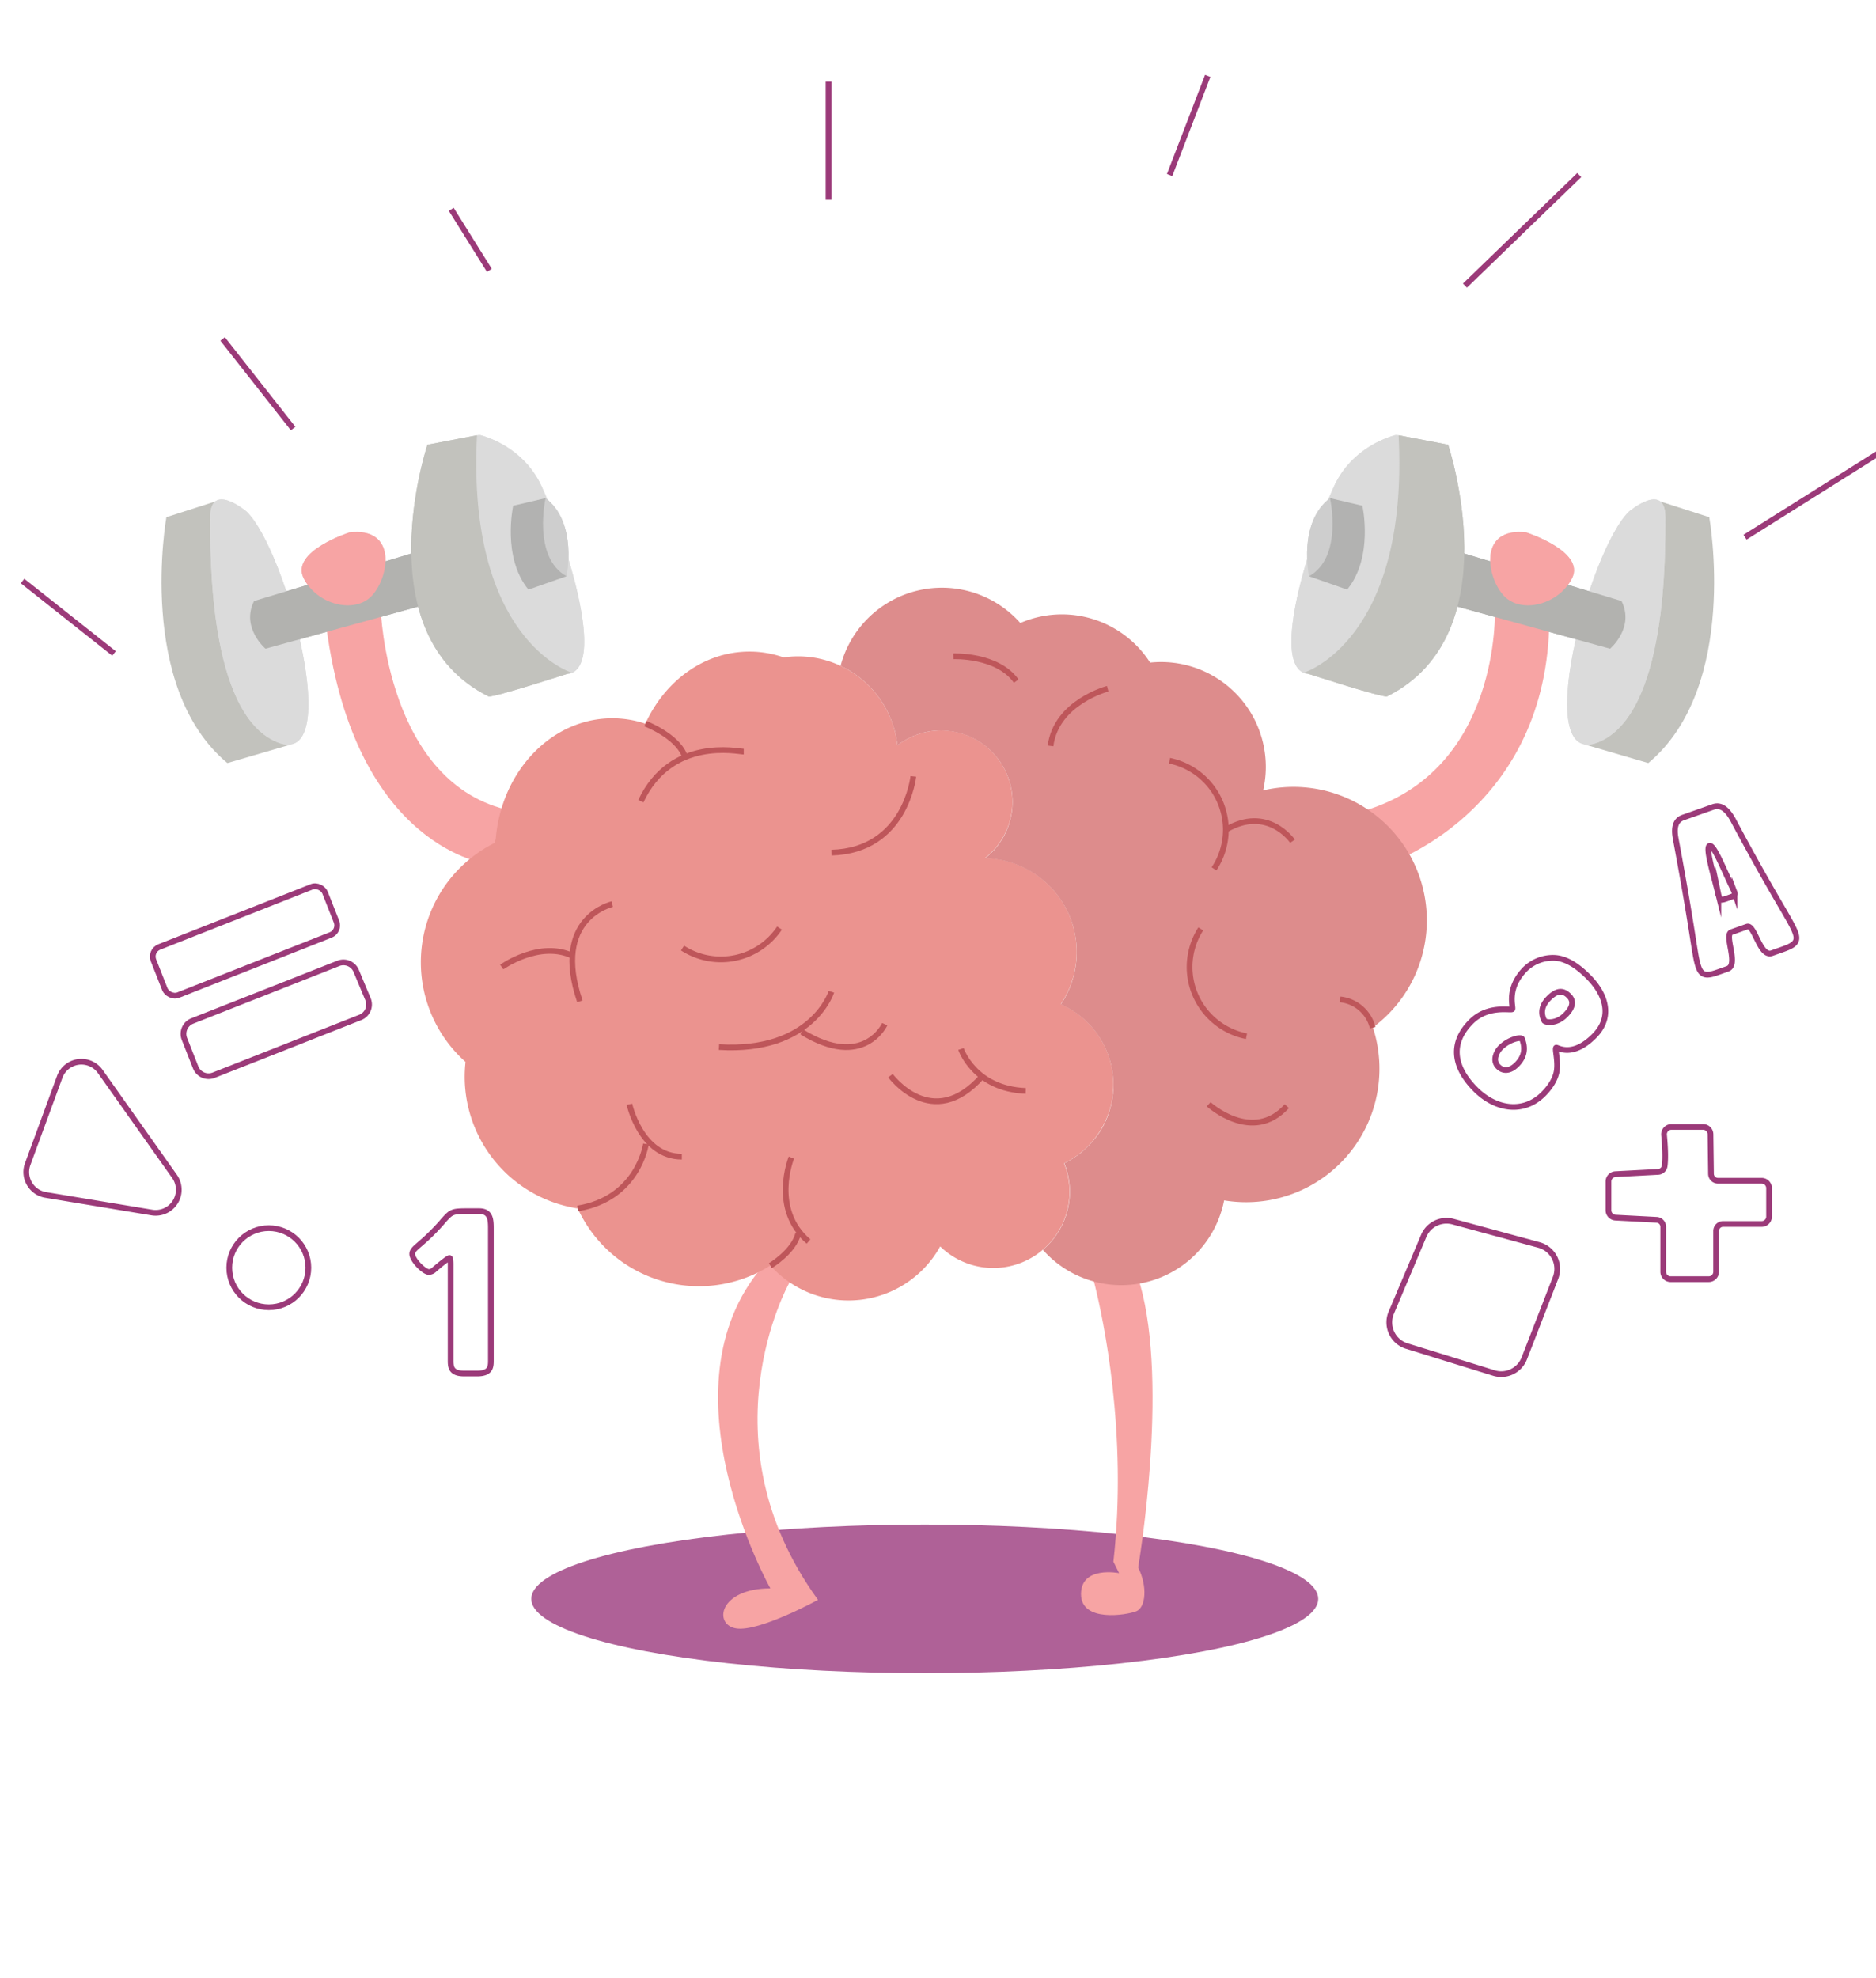 <svg xmlns="http://www.w3.org/2000/svg" id="Ebene_1" data-name="Ebene 1" viewBox="0 0 984.56 1037.56"><defs><style>.cls-1{fill:#af6197;}.cls-2{fill:#c2c2bd;}.cls-3{fill:#dbdbdb;}.cls-4{fill:#b2b2af;}.cls-5{fill:#e5c3c3;}.cls-6{fill:#b2b2b1;}.cls-7{fill:#cecece;}.cls-8{fill:#f7a4a4;}.cls-9{fill:#eb938f;}.cls-10,.cls-12{fill:none;stroke-miterlimit:10;stroke-width:3px;}.cls-10{stroke:#9b3a79;}.cls-11{fill:#dd8c8c;}.cls-12{stroke:#be565a;}</style></defs><ellipse class="cls-1" cx="485.33" cy="838.83" rx="206.5" ry="39"></ellipse><path class="cls-2" d="M113.83,262.83l-26.5,8.5s-16,89,32,129l32.5-9.5S100.83,334.83,113.83,262.83Z"></path><path class="cls-3" d="M129.33,268.33s-19-16-19,3-1,103,35,118S150.33,288.33,129.33,268.33Z"></path><path class="cls-3" d="M247.47,231.62a4.12,4.12,0,0,1,5.26-3.19c7.67,2.34,23.47,9.15,31.6,26.9,11,24,34,92,15,98C280.73,359.21,235.3,298,247.47,231.62Z"></path><path class="cls-4" d="M133.33,315.33l96-29,8,27-98,27S126.33,329.33,133.33,315.33Z"></path><path class="cls-2" d="M250.33,228.33l-26,5s-33.29,99.36,32,132c2,1,43.5-12.5,43.5-12.5S244.83,335.83,250.33,228.33Z"></path><path class="cls-5" d="M183.39,279.34s-31,9.9-24.07,23.93,26.94,19.08,36,9.11S208.4,276.42,183.39,279.34Z"></path><path class="cls-6" d="M286.33,261.33l-17,4s-6,27,8,44l20-7Z"></path><path class="cls-7" d="M286.33,261.33s-7,31,11,41C297.33,302.33,303.33,274.33,286.33,261.33Z"></path><path class="cls-8" d="M199.83,319.83s3,92,68.5,105.5l-12,28s-69.5-7.5-85-124Z"></path><path class="cls-3" d="M129.33,268.33s-19-16-19,3-1,103,35,118S150.33,288.33,129.33,268.33Z"></path><path class="cls-3" d="M247.47,231.62a4.12,4.12,0,0,1,5.26-3.19c7.67,2.34,23.47,9.15,31.6,26.9,11,24,34,92,15,98C280.73,359.21,235.3,298,247.47,231.62Z"></path><path class="cls-4" d="M133.33,315.33l96-29,8,27-98,27S126.33,329.33,133.33,315.33Z"></path><path class="cls-2" d="M250.33,228.33l-26,5s-33.29,99.36,32,132c2,1,43.5-12.5,43.5-12.5S244.83,335.83,250.33,228.33Z"></path><path class="cls-8" d="M183.39,279.34s-31,9.9-24.07,23.93,26.94,19.08,36,9.11S208.4,276.42,183.39,279.34Z"></path><path class="cls-6" d="M286.33,261.33l-17,4s-6,27,8,44l20-7Z"></path><path class="cls-7" d="M286.33,261.33s-7,31,11,41C297.33,302.33,303.33,274.33,286.33,261.33Z"></path><path class="cls-2" d="M870.54,262.83l26.5,8.5s16,89-32,129l-32.5-9.5S883.54,334.83,870.54,262.83Z"></path><path class="cls-3" d="M855,268.33s19-16,19,3,1,103-35,118S834,288.33,855,268.33Z"></path><path class="cls-3" d="M736.91,231.62a4.12,4.12,0,0,0-5.26-3.19c-7.67,2.34-23.47,9.15-31.61,26.9-11,24-34,92-15,98C703.64,359.21,749.08,298,736.91,231.62Z"></path><path class="cls-4" d="M851,315.33l-96-29-8,27,98,27S858,329.33,851,315.33Z"></path><path class="cls-2" d="M734,228.33l26,5s33.3,99.36-32,132c-2,1-43.5-12.5-43.5-12.5S739.54,335.83,734,228.33Z"></path><path class="cls-5" d="M801,279.34s31,9.9,24.08,23.93-26.94,19.08-36,9.11S776,276.42,801,279.34Z"></path><path class="cls-6" d="M698,261.33l17,4s6,27-8,44l-20-7Z"></path><path class="cls-7" d="M698,261.33s7,31-11,41C687,302.33,681,274.33,698,261.33Z"></path><path class="cls-8" d="M784.54,319.83s3.29,84-68.5,105.5l12,28s81.79-26.5,85-124Z"></path><path class="cls-3" d="M855,268.33s19-16,19,3,1,103-35,118S834,288.33,855,268.33Z"></path><path class="cls-3" d="M736.91,231.62a4.12,4.12,0,0,0-5.26-3.19c-7.67,2.34-23.47,9.15-31.61,26.9-11,24-34,92-15,98C703.64,359.21,749.08,298,736.91,231.62Z"></path><path class="cls-4" d="M851,315.33l-96-29-8,27,98,27S858,329.33,851,315.33Z"></path><path class="cls-2" d="M734,228.33l26,5s33.3,99.36-32,132c-2,1-43.5-12.5-43.5-12.5S739.54,335.83,734,228.33Z"></path><path class="cls-8" d="M801,279.34s31,9.9,24.08,23.93-26.94,19.08-36,9.11S776,276.42,801,279.34Z"></path><path class="cls-6" d="M698,261.33l17,4s6,27-8,44l-20-7Z"></path><path class="cls-7" d="M698,261.33s7,31-11,41C687,302.33,681,274.33,698,261.33Z"></path><path class="cls-8" d="M414,673.48s-45.7,81.85,15.3,165.85c0,0-31,17-43,15s-9-21,18-21c0,0-59-105-4-169l19-5Z"></path><path class="cls-8" d="M597.33,822.33c5,10,4,21-1,23s-29,6-29-9,20-11,20-11l-3-6c7.59-67.42-5.43-127.74-9.71-145-.8-3.23-1.29-5-1.29-5l24,1c.36,1.13.71,2.27,1,3.44C613.62,727.49,597.33,822.33,597.33,822.33Z"></path><path class="cls-9" d="M584.33,569a46.05,46.05,0,0,0-27.6-42.19A49.25,49.25,0,0,0,517,450.16,37.47,37.47,0,0,0,471,391a52.5,52.5,0,0,0-52.17-46.65,53.81,53.81,0,0,0-7.56.55,54.5,54.5,0,0,0-17.94-3.05c-23.77,0-44.38,15.36-54.62,37.83h0a54.46,54.46,0,0,0-17.33-2.84c-32.06,0-58.38,27.93-61.23,63.58l-.16.12-.21,1.59a70,70,0,0,0-15.46,115,70.89,70.89,0,0,0-.44,7.75A70,70,0,0,0,303.21,634a70,70,0,0,0,94.33,33.7,70.87,70.87,0,0,0,6.76-3.79,55,55,0,0,0,89.13-10,40,40,0,0,0,65-43.6A46,46,0,0,0,584.33,569Z"></path><path class="cls-10" d="M31.33,565l-16.8,45.74a12.14,12.14,0,0,0,9.4,16.15l55.75,9.25a12.13,12.13,0,0,0,11.89-19l-38.95-55A12.13,12.13,0,0,0,31.33,565Z"></path><path class="cls-10" d="M747.17,648.43l-17,40.24a13,13,0,0,0,8.15,17.52L784,720.33a13,13,0,0,0,16-7.74l16.36-42.15a13,13,0,0,0-8.74-17.3l-45-12.22A13,13,0,0,0,747.17,648.43Z"></path><circle class="cls-10" cx="141.08" cy="665.08" r="20.75"></circle><path class="cls-10" d="M873.64,611.69c.61-4.49.12-11.67-.32-16.22a3.88,3.88,0,0,1,3.87-4.24h16.62a3.88,3.88,0,0,1,3.88,3.83l.27,20.79a3.67,3.67,0,0,0,3.67,3.61h22.92a3.88,3.88,0,0,1,3.88,3.88v14.92a3.88,3.88,0,0,1-3.88,3.88H904.31a3.66,3.66,0,0,0-3.66,3.67v21.4a3.88,3.88,0,0,1-3.88,3.88h-20a3.88,3.88,0,0,1-3.88-3.88V643.62a3.67,3.67,0,0,0-3.47-3.66l-21.59-1.14a3.89,3.89,0,0,1-3.68-3.88V619.87A3.88,3.88,0,0,1,847.8,616l22.41-1.19A3.63,3.63,0,0,0,873.64,611.69Z"></path><rect class="cls-10" x="80.15" y="480.1" width="96.79" height="27.14" rx="5.41" transform="translate(-172.11 81.56) rotate(-21.52)"></rect><path class="cls-10" d="M100.89,535.65l76.67-30.23a7.27,7.27,0,0,1,9.37,3.95l6.19,14.82a7.26,7.26,0,0,1-4,9.56l-77,30.35a7.28,7.28,0,0,1-9.43-4.09L96.8,545.07A7.26,7.26,0,0,1,100.89,535.65Z"></path><path class="cls-11" d="M748.83,482.83a70,70,0,0,0-85.91-68.16,55,55,0,0,0-53.59-67.34,54.08,54.08,0,0,0-5.72.3,55,55,0,0,0-68.13-20.78,55,55,0,0,0-94.33,22.47A52.52,52.52,0,0,1,471,391l.1-.07c.36-.28.74-.55,1.11-.82l.6-.41.69-.46.63-.4.69-.42.66-.37.7-.4.67-.34.73-.37.68-.32.74-.33.7-.29.76-.3.71-.26.79-.28.71-.23.81-.24.71-.2.84-.21.72-.17.87-.18.7-.13c.3-.06.61-.1.91-.15l.69-.1,1-.11.66-.07,1.09-.07.55,0c.55,0,1.11,0,1.66,0a37.48,37.48,0,0,1,23.13,67,49.25,49.25,0,0,1,39.75,76.64A46.05,46.05,0,0,1,584.33,569c0,.58,0,1.15,0,1.72l0,.57c0,.38,0,.75-.06,1.13s-.05.47-.07.71,0,.65-.09,1-.06.52-.1.78-.07.59-.11.88-.09.55-.14.82-.08.55-.13.82-.12.56-.17.85-.1.51-.16.77l-.21.87c-.06.24-.11.49-.18.73s-.16.59-.24.89-.13.46-.2.68-.19.61-.29.92-.13.42-.2.63l-.33.94c-.07.19-.14.39-.22.58s-.24.64-.37,1-.15.36-.22.54c-.14.33-.28.65-.43,1-.07.17-.14.34-.22.5-.15.33-.31.66-.47,1l-.22.45c-.17.34-.35.67-.53,1-.07.14-.14.28-.22.41-.18.34-.37.68-.57,1l-.21.37-.63,1-.21.33c-.22.35-.45.69-.67,1l-.21.3c-.24.35-.48.69-.73,1l-.19.27c-.25.34-.52.68-.78,1l-.18.22c-.27.35-.56.69-.84,1l-.16.19c-.3.34-.59.68-.9,1l-.15.16c-.31.34-.63.68-1,1l-.13.13-1,1-.12.1c-.34.34-.7.66-1.06,1l-.09.09c-.37.33-.74.65-1.12,1l-.07.07c-.39.31-.77.63-1.17.93l-.06,0c-.4.31-.81.62-1.22.91l0,0-1.26.88,0,0-1.3.85h0c-.44.28-.89.55-1.34.81h0l-1.39.76h0c-.47.25-1,.49-1.42.72a40,40,0,0,1-11.23,45.43,54.88,54.88,0,0,0,30.41,17.47,55,55,0,0,0,64.69-43.42,70,70,0,0,0,78.08-90.72A69.88,69.88,0,0,0,748.83,482.83Z"></path><path class="cls-12" d="M613.79,399.09a37,37,0,0,1,23.35,56.74"></path><path class="cls-12" d="M409.1,486.9a37,37,0,0,1-50.9,10.48"></path><path class="cls-12" d="M654.18,543.64a37,37,0,0,1-24-56.29"></path><path class="cls-12" d="M436.33,520.33s-10,32-59,29"></path><path class="cls-12" d="M464.33,537.33s-11,24.12-43.51,4.06"></path><path class="cls-12" d="M330.33,579.33s6,27.5,27.5,27.5"></path><path class="cls-12" d="M321.33,474.33s-32,7-17,51"></path><path class="cls-12" d="M390.33,394.33c-3,0-38-8-54,26"></path><path class="cls-12" d="M500.33,344.33s23-1,33,13"></path><path class="cls-12" d="M581.33,361.33s-27,7-30,30"></path><path class="cls-12" d="M263.33,507.33s20.08-14.33,37.54-5.66"></path><path class="cls-12" d="M339,600.17S335.1,628.73,303.22,634"></path><path class="cls-12" d="M415.33,607.33s-11,27,9,44"></path><path class="cls-12" d="M404.3,664s12.31-7.33,14.67-17"></path><path class="cls-12" d="M504.33,550.33s7,21,34,22"></path><path class="cls-12" d="M634.33,579.33s23,21,41,1"></path><path class="cls-12" d="M703.33,524.33a19.56,19.56,0,0,1,17.06,14.83"></path><path class="cls-12" d="M678.33,441.33s-13-19-35-6"></path><path class="cls-12" d="M479.33,407.33s-4,39-43,40"></path><path class="cls-12" d="M467.33,564.33s21.94,29.93,48,.47"></path><path class="cls-12" d="M338.72,379.67s16.16,6.16,20.39,16.41"></path><path class="cls-10" d="M236.5,664.93v-1.68c0-1.68-.12-3.24-.6-3.24-.84,0-6.6,4.8-7.92,6a4.39,4.39,0,0,1-2.88,1.32c-2.52,0-8.76-6.24-8.76-9.48s4.92-4.44,15.6-16.56l.48-.6c4.32-4.8,4.68-5.28,12.36-5.28h6.72c6.12,0,6.12,4.8,6.12,9.6V713.4c0,3.6,0,7.2-7.32,7.2h-6.6c-7.2,0-7.2-3.6-7.2-7.2Z"></path><path class="cls-10" d="M816.94,562.23c-.73,4-3.35,8.14-6.87,11.68-10.32,10.39-24.86,8.37-35.57-2.27S760,548.19,772,536.08c8.93-9,20.85-5.81,21.67-6.64s-3.57-10.58,6.91-21.13a20.83,20.83,0,0,1,13.95-5.79c7.48-.27,14.15,5.05,18.92,9.8,9.56,9.5,13,21.4,3.22,31.2-11.8,11.87-19.54,5.65-20,6.14C815.92,550.4,817.91,556.81,816.94,562.23Zm4.67-29.75c4.26-4.28,4.25-7.57,1.78-10-3-3-6.17-3.18-10.59,1.27-2.38,2.39-5.08,6.42-2.27,11.83C811.44,536.45,816.78,537.34,821.61,532.48Zm-34.12,17.19c-1.8,1.81-4.58,6.58-1.12,10,2.47,2.46,6.09,2.45,9.69-1.18,4.42-4.45,4.49-9.13,2.67-13.56C797.74,544,791.75,545.38,787.49,549.67Z"></path><path class="cls-10" d="M942.29,489.51c1.78,5.05-1.23,6.6-7,8.66l-5.4,1.9c-6.33,2.23-9-15.34-13.06-13.9l-8.16,2.88c-4.08,1.44,4.07,17.07-2,19.23l-4.8,1.69c-5.31,1.87-8.63,2.55-10.41-2.5-2.32-6.58-1.92-13.26-12-67.32-1.12-5.77-.24-9.79,3.84-11.23l15.72-5.54c4.08-1.44,7.28,1.13,10.24,6.26C931.93,472.19,940,482.93,942.29,489.51Zm-40-18.72c.62,1.76,1.33,1.51,4.6.36s4-1.41,3.4-3a12.8,12.8,0,0,0-.73-1.72c-5-10.33-10.1-23.46-12.35-22.67s1.79,14.18,4.6,25.4A9.78,9.78,0,0,0,902.3,470.79Z"></path><line class="cls-10" x1="11.83" y1="304.83" x2="59.83" y2="342.83"></line><line class="cls-10" x1="116.83" y1="177.83" x2="153.83" y2="224.83"></line><line class="cls-10" x1="236.83" y1="109.83" x2="256.83" y2="141.83"></line><line class="cls-10" x1="434.83" y1="42.83" x2="434.83" y2="104.83"></line><line class="cls-10" x1="633.83" y1="39.83" x2="613.83" y2="91.83"></line><line class="cls-10" x1="828.83" y1="91.83" x2="768.83" y2="149.83"></line><line class="cls-10" x1="985.83" y1="237.83" x2="915.83" y2="281.83"></line></svg>